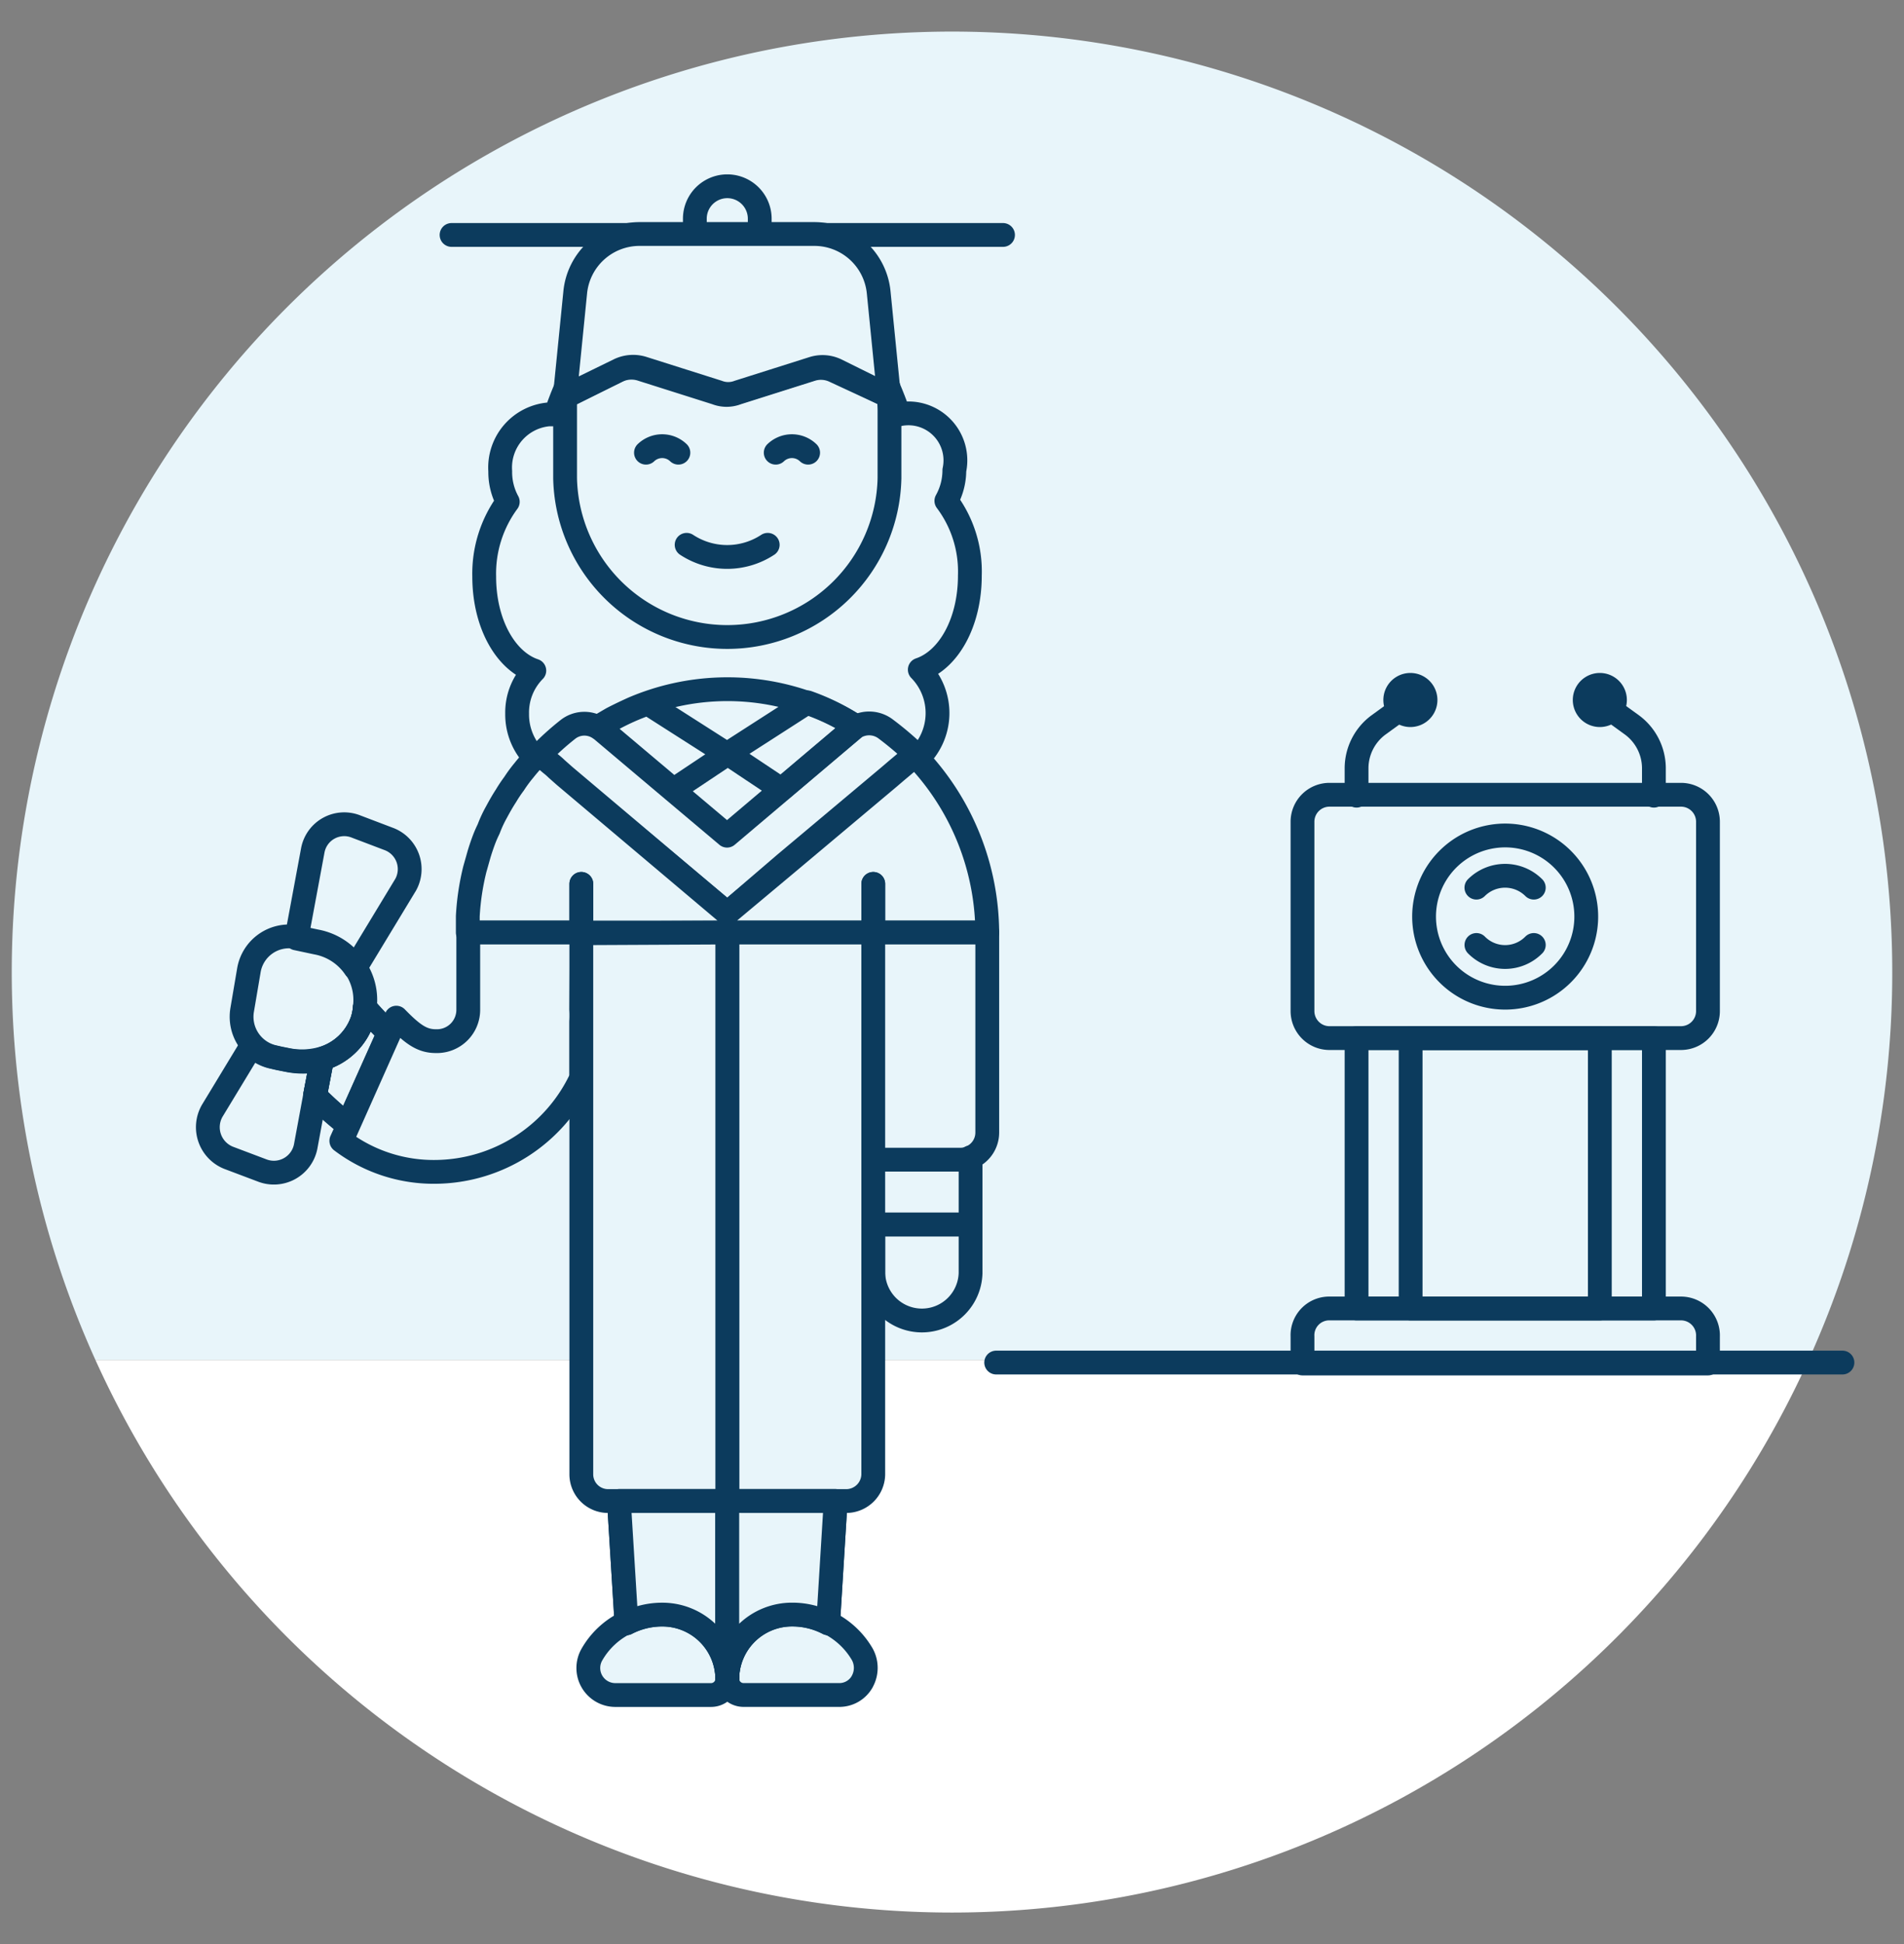 <svg xmlns="http://www.w3.org/2000/svg" width="48" height="49" fill="none" viewBox="0 0 48 49"><rect x="0" y="0" width="48" height="49" fill="#808080" stroke="none"/><g clip-path="url(#a)"><path fill="#E8F5FA" d="M47.704 24.5A23.702 23.702 0 0 0 9.497 5.753a23.704 23.704 0 0 0-7.091 28.525h43.188a23.6 23.6 0 0 0 2.11-9.778"/><path fill="#E8F5FA" stroke="#0C3B5D" stroke-linecap="round" stroke-linejoin="round" stroke-width="0.6" d="M22.424 10.42v1.636a4.09 4.09 0 0 1-8.178 0v-2.051l1.31-.652a.82.82 0 0 1 .628-.041l1.872.593a.72.72 0 0 0 .522 0l1.873-.593a.8.8 0 0 1 .592.041l1.357.629q.027.218.024.438"/><path stroke="#0C3B5D" stroke-linecap="round" stroke-linejoin="round" stroke-width="0.6" d="M22.394 9.756q.142.33.267.688a1.184 1.184 0 0 1 1.398 1.41c0 .27-.07.535-.201.77.407.542.616 1.207.592 1.885 0 1.185-.539 2.127-1.262 2.37a1.563 1.563 0 0 1-.035 2.223m-8.883-9.34q-.144.332-.261.682h-.172a1.345 1.345 0 0 0-1.226 1.434c-.004.268.061.534.19.77a3.05 3.05 0 0 0-.594 1.885c0 1.185.54 2.127 1.263 2.37a1.5 1.5 0 0 0-.433 1.084 1.55 1.55 0 0 0 .468 1.132"/><path fill="#fff" d="M2.406 34.278a23.704 23.704 0 0 0 43.188 0z"/><path stroke="#0C3B5D" stroke-linecap="round" stroke-linejoin="round" stroke-width="0.6" d="M34.199 20.055v-.705a1.36 1.36 0 0 1 .545-1.072l.818-.593M25.114 34.343h21.334"/><path fill="#0C3B5D" d="M35.556 16.962a.681.681 0 1 0 0 1.363.681.681 0 0 0 0-1.363m0 .593a.09.09 0 0 1 .088.089.089.089 0 1 1-.088-.089"/><path stroke="#0C3B5D" stroke-linecap="round" stroke-linejoin="round" stroke-width="0.6" d="M41.695 20.055v-.705a1.36 1.36 0 0 0-.545-1.072l-.818-.593"/><path fill="#0C3B5D" d="M40.332 16.962a.681.681 0 1 0 0 1.363.681.681 0 0 0 0-1.363m0 .593a.089.089 0 1 1 0 .178.089.089 0 0 1 0-.178"/><path stroke="#0C3B5D" stroke-linecap="round" stroke-linejoin="round" stroke-width="0.6" d="M9.197 25.389q-.012.17-.065.332a1.52 1.52 0 0 1-1.014.96c-.272.076-.557.09-.835.041l-.237-.047-.13-.03a1.04 1.04 0 0 1-.812-1.185l.171-1.007a1.025 1.025 0 0 1 1.186-.836l.503.107a1.5 1.5 0 0 1 .978.64c.21.297.302.663.255 1.025"/><path stroke="#0C3B5D" stroke-linecap="round" stroke-linejoin="round" stroke-width="0.6" d="M10.222 22.307 8.954 24.4a1.5 1.5 0 0 0-.978-.64l-.503-.107.414-2.228a.806.806 0 0 1 1.09-.592l.842.32a.812.812 0 0 1 .403 1.155m-2.103 4.39-.178.93-.237 1.28a.817.817 0 0 1-1.096.593l-.848-.32a.83.83 0 0 1-.409-1.185l1.002-1.653a1 1 0 0 0 .539.302l.13.03.237.047c.285.058.579.05.86-.024"/><path fill="#E8F5FA" stroke="#0C3B5D" stroke-linecap="round" stroke-linejoin="round" stroke-width="0.6" d="m23.076 19.007-.314.266-.149.125-.201.172-2.62 2.198-1.457 1.25-4.077-3.413-.202-.177a1.3 1.3 0 0 0-.142-.125l-.314-.267q.335-.35.717-.651a.67.67 0 0 1 .77-.042l.072.048 1.813 1.529 1.357 1.143 1.351-1.143 1.808-1.53.07-.059a.69.69 0 0 1 .777.048q.389.292.74.628"/><path fill="#E8F5FA" stroke="#0C3B5D" stroke-linecap="round" stroke-linejoin="round" stroke-width="0.6" d="M24.889 23.504H11.793v-.409q.032-.6.177-1.185l.107-.379q.054-.179.124-.367c.048-.125.077-.184.119-.273q.082-.218.195-.42c.077-.143.154-.28.243-.416q.093-.156.202-.302.114-.176.249-.338a5 5 0 0 1 .272-.314c.095-.1.066-.077.095-.112l.314.266q.075.058.143.125l.201.178 4.1 3.46 1.459-1.22 2.619-2.199.201-.172.148-.124.314-.267a.6.6 0 0 1 .095.113 6.47 6.47 0 0 1 1.719 4.355"/><path stroke="#0C3B5D" stroke-linecap="round" stroke-linejoin="round" stroke-width="0.6" d="M22.015 23.505v-1.227m-7.36 1.227v-1.227"/><path fill="#E8F5FA" stroke="#0C3B5D" stroke-linecap="round" stroke-linejoin="round" stroke-width="0.6" d="M22.015 23.504v13.63a.683.683 0 0 1-.681.7h-2.999v-14.33z"/><path fill="#E8F5FA" stroke="#0C3B5D" stroke-linecap="round" stroke-linejoin="round" stroke-width="0.6" d="M24.889 23.504v5.043a.68.68 0 0 1-.41.623.6.6 0 0 1-.272.059h-2.192v-5.725zm-10.234 1.932q.014.16 0 .32v1.41a4.09 4.09 0 0 1-3.68 2.371 3.85 3.85 0 0 1-2.37-.782l.171-.38 1.037-2.328.178-.397c.415.426.652.592.996.592a.79.79 0 0 0 .818-.794v-1.944h2.862z"/><path fill="#E8F5FA" stroke="#0C3B5D" stroke-linecap="round" stroke-linejoin="round" stroke-width="0.6" d="M18.335 23.504v14.33h-2.999a.675.675 0 0 1-.681-.682v-13.63z"/><path stroke="#0C3B5D" stroke-linecap="round" stroke-linejoin="round" stroke-width="0.6" d="M13.582 19.007a1 1 0 0 0-.089.112c.03-.041.065-.077.095-.112zm-3.78 7.028-1.037 2.317a8 8 0 0 1-.824-.735l.178-.93a1.52 1.52 0 0 0 1.013-.96q.054-.162.065-.332c.231.26.427.468.605.64"/><path stroke="#0C3B5D" stroke-linecap="round" stroke-linejoin="round" stroke-width="0.6" d="m9.802 26.035-1.037 2.317a8 8 0 0 1-.824-.735l.178-.93a1.52 1.52 0 0 0 1.013-.96q.054-.162.065-.332c.231.26.427.468.605.64m14.666 4.829v1.227a1.227 1.227 0 0 1-2.453 0v-1.227zm-2.892-12.556-.07.059-1.808 1.529-1.351-.901 2.009-1.292q.647.229 1.22.605m-3.247.699-1.351.9-1.814-1.529-.065-.053.071-.041.255-.149a5.7 5.7 0 0 1 .907-.403zm3.686 4.498v-1.227m-7.36 1.227v-1.227"/><path stroke="#0C3B5D" stroke-linecap="round" stroke-linejoin="round" stroke-width="0.6" d="M21.576 18.307a5.7 5.7 0 0 0-1.227-.592 6.05 6.05 0 0 0-4.385.142c-.118.053-.361.166-.539.26l-.255.149-.07.041m9.368 10.863v1.694h-2.453"/><path fill="#E8F5FA" stroke="#0C3B5D" stroke-linecap="round" stroke-linejoin="round" stroke-width="0.6" d="M21.737 42.384a.66.66 0 0 1-.593.338h-2.4a.41.41 0 0 1-.409-.409 1.63 1.63 0 0 1 1.636-1.635c.315-.002.626.074.906.219.362.177.664.457.865.806a.71.71 0 0 1-.006.681"/><path fill="#E8F5FA" stroke="#0C3B5D" stroke-linecap="round" stroke-linejoin="round" stroke-width="0.6" d="M18.335 42.313a.41.41 0 0 1-.409.41h-2.412a.681.681 0 0 1-.592-1.02c.2-.35.502-.631.865-.806.28-.145.591-.22.906-.22a1.636 1.636 0 0 1 1.642 1.636"/><path stroke="#0C3B5D" stroke-linecap="round" stroke-linejoin="round" stroke-width="0.6" d="M18.335 42.313v-4.498m0 .019v4.497a1.635 1.635 0 0 0-1.636-1.635 1.95 1.95 0 0 0-.906.219l-.19-3.081z"/><path fill="#E8F5FA" stroke="#0C3B5D" stroke-linecap="round" stroke-linejoin="round" stroke-width="0.6" d="M18.335 37.834v4.497a1.635 1.635 0 0 0-1.636-1.635 1.95 1.95 0 0 0-.906.219l-.19-3.081z"/><path stroke="#0C3B5D" stroke-linecap="round" stroke-linejoin="round" stroke-width="0.6" d="m21.067 37.834-.19 3.081a1.95 1.95 0 0 0-.906-.22 1.63 1.63 0 0 0-1.636 1.636v-4.498z"/><path fill="#E8F5FA" stroke="#0C3B5D" stroke-linecap="round" stroke-linejoin="round" stroke-width="0.6" d="m21.067 37.834-.19 3.081a1.95 1.95 0 0 0-.906-.22 1.63 1.63 0 0 0-1.636 1.636v-4.498z"/><path stroke="#0C3B5D" stroke-linecap="round" stroke-linejoin="round" stroke-width="0.6" d="M19.153 5.513v.409h-1.636v-.409a.818.818 0 1 1 1.636 0m-3.023.409h-4.746m13.902 0h-4.759m1.867 3.834.03.255-.024-.006V10m-8.124-.238-.03.25.018-.007V10"/><path stroke="#0C3B5D" stroke-linecap="round" stroke-linejoin="round" stroke-width="0.6" d="m14.264 9.981 1.31-.651a.82.82 0 0 1 .627-.042l1.873.593a.72.72 0 0 0 .521 0l1.873-.593a.8.8 0 0 1 .593.042l1.339.651m-2.844 1.429a.59.59 0 0 1 .817 0m-4.088 0a.59.59 0 0 1 .817 0m.208 2.322a1.86 1.86 0 0 0 2.044 0"/><path fill="#E8F5FA" stroke="#0C3B5D" stroke-linecap="round" stroke-linejoin="round" stroke-width="0.6" d="m22.4 9.981-1.316-.651a.8.8 0 0 0-.592-.042l-1.873.593a.72.72 0 0 1-.521 0l-1.873-.593a.82.82 0 0 0-.628.042l-1.333.651v-.237l.237-2.37a1.63 1.63 0 0 1 1.623-1.476h4.398a1.63 1.63 0 0 1 1.63 1.476l.236 2.37z"/><path stroke="#0C3B5D" stroke-linecap="round" stroke-linejoin="round" stroke-width="0.6" d="M38.667 23.818a1.014 1.014 0 0 1-1.446 0m-.001-1.445a1.025 1.025 0 0 1 1.447 0m1.665 3.792h-4.77v6.815h4.77z"/><path stroke="#0C3B5D" stroke-linecap="round" stroke-linejoin="round" stroke-width="0.6" d="M39.902 23.695a2.044 2.044 0 1 0-3.913-1.185 2.044 2.044 0 0 0 3.913 1.185m1.793 2.47h-7.496v6.815h7.496z"/><path stroke="#0C3B5D" stroke-linecap="round" stroke-linejoin="round" stroke-width="0.6" d="M42.376 20.032h-8.86a.68.68 0 0 0-.68.681v4.77c0 .377.305.682.68.682h8.86a.68.68 0 0 0 .682-.681v-4.77a.68.68 0 0 0-.682-.682m0 12.948h-8.888a.674.674 0 0 0-.652.705v.682h10.222v-.682a.68.68 0 0 0-.682-.705"/></g><defs><clipPath id="a"><path fill="#fff" d="M0 .5h48v48H0z"/></clipPath></defs></svg>